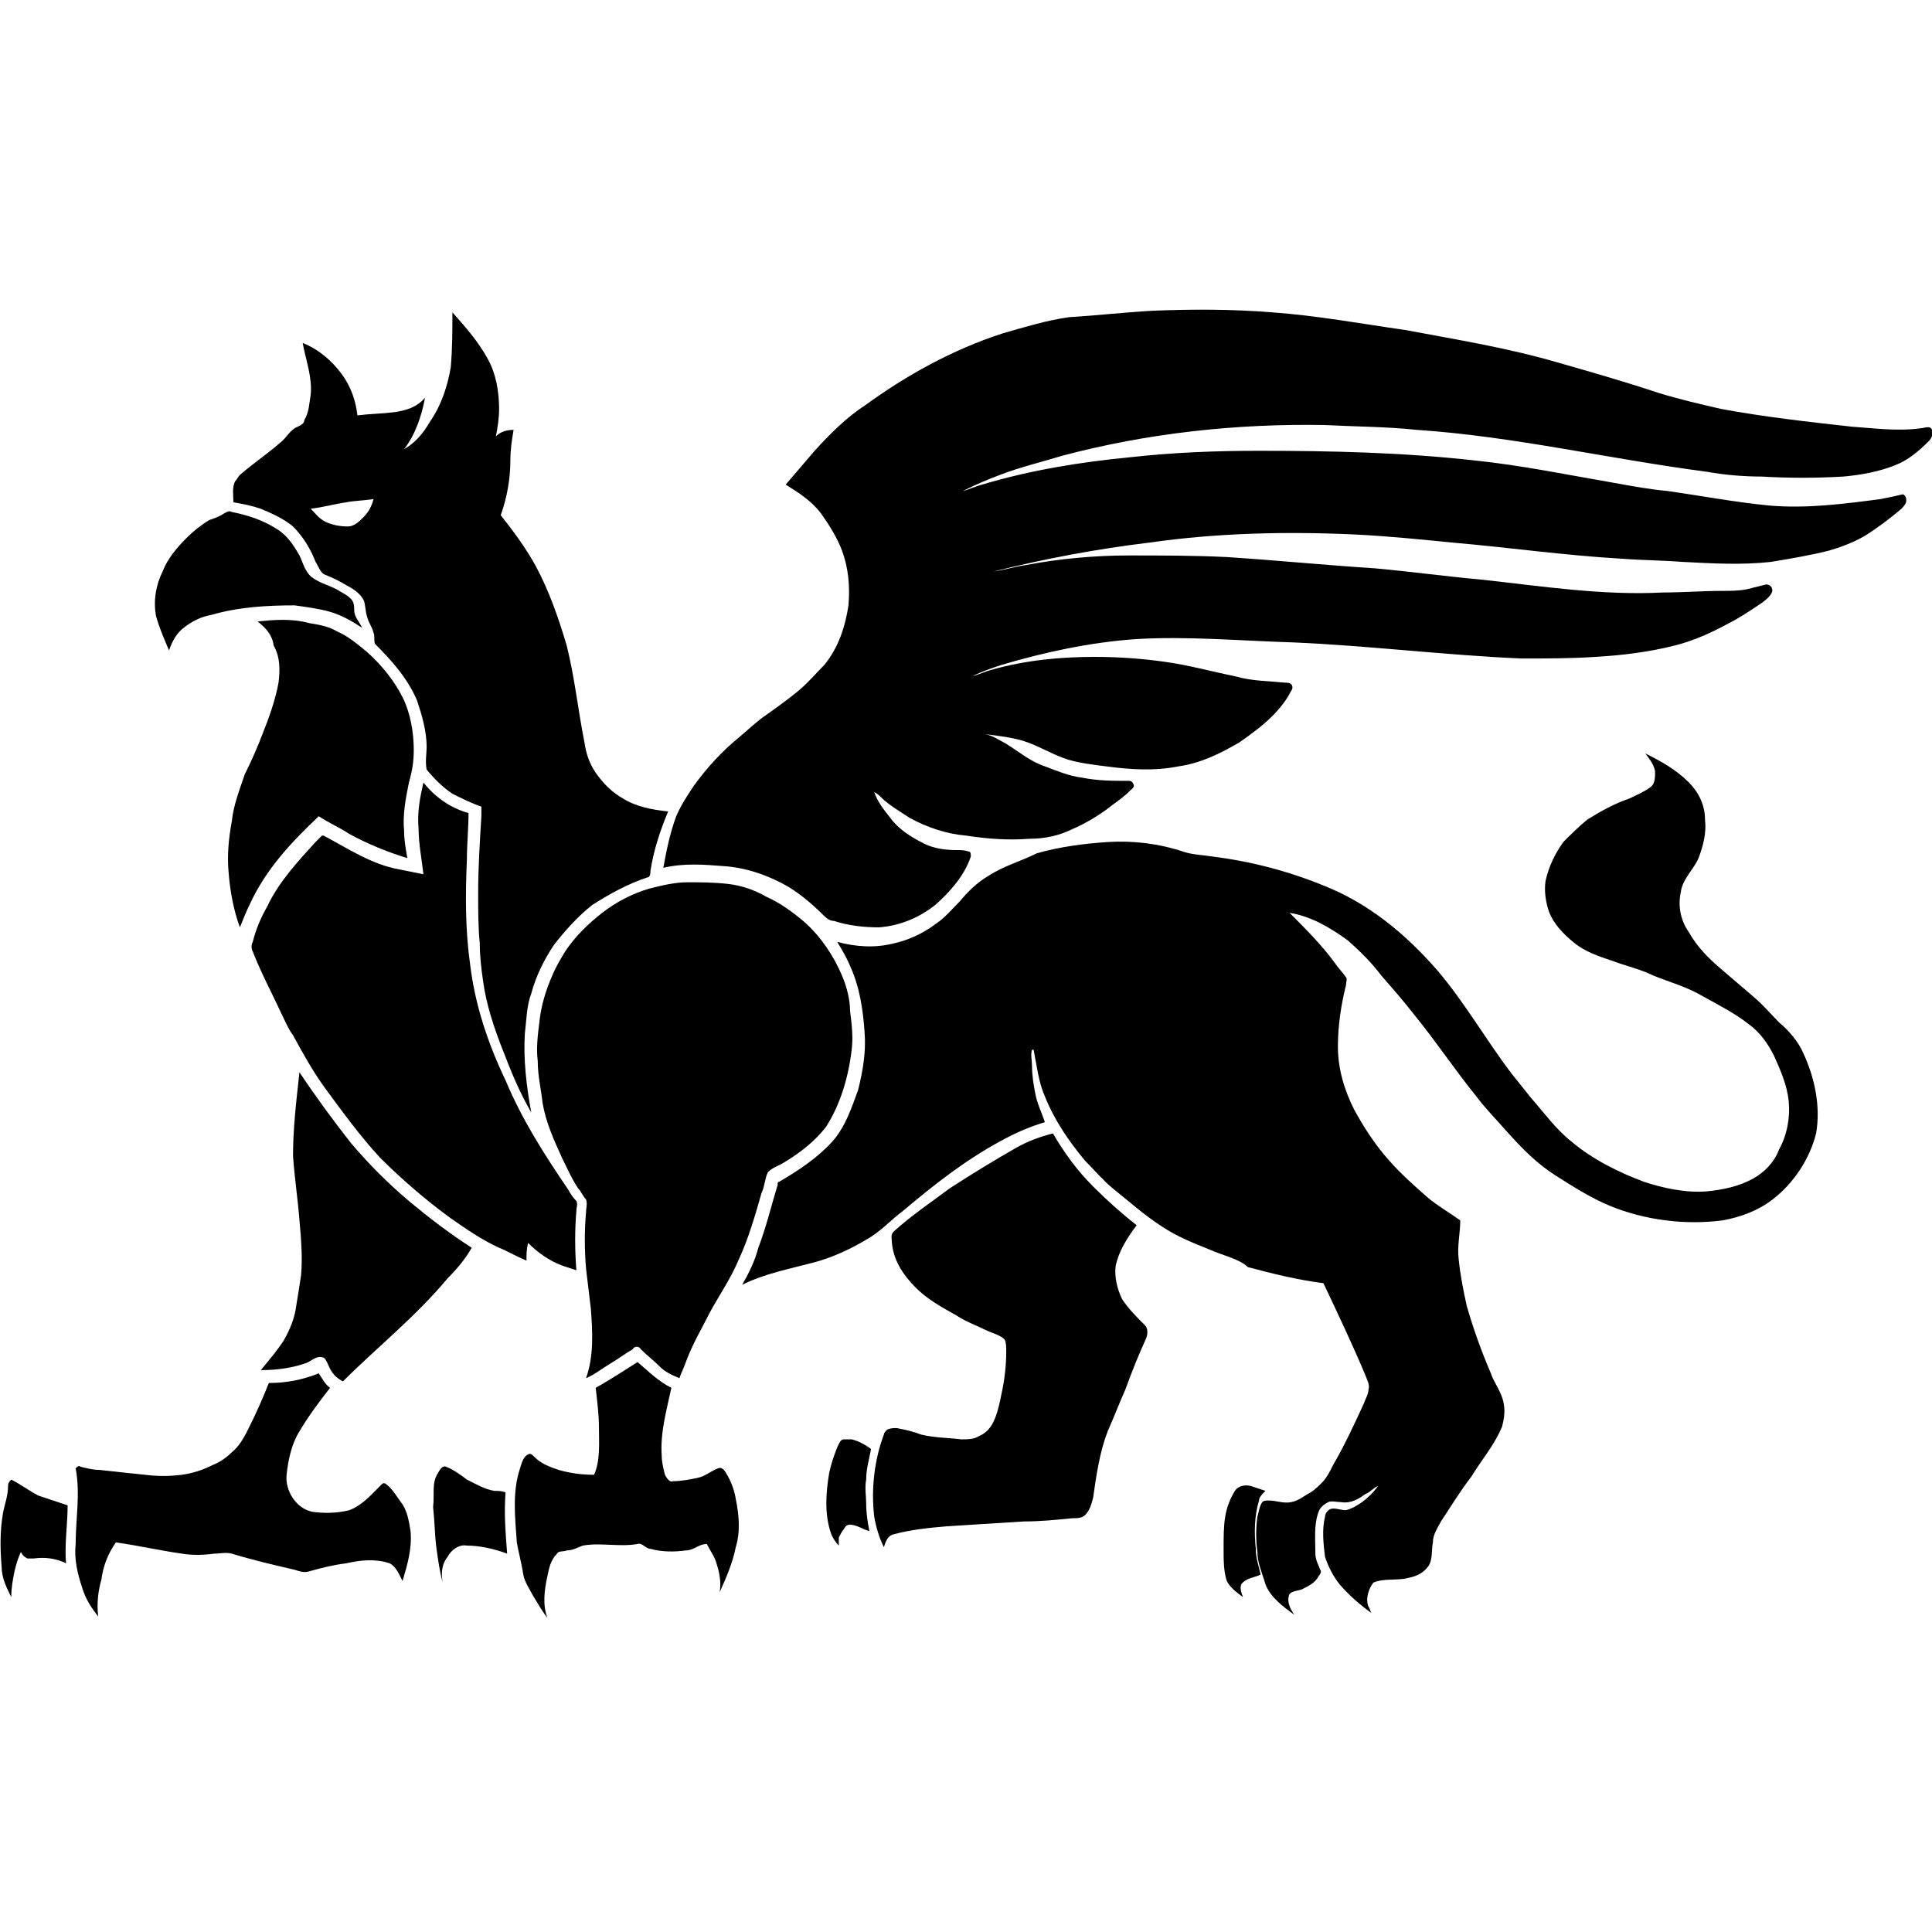 <?xml version="1.0" encoding="utf-8"?>
<!-- Generator: Adobe Illustrator 25.4.0, SVG Export Plug-In . SVG Version: 6.00 Build 0)  -->
<svg version="1.1" id="Layer_1" xmlns="http://www.w3.org/2000/svg" xmlns:xlink="http://www.w3.org/1999/xlink" x="0px" y="0px"
	 viewBox="0 0 120 120" style="enable-background:new 0 0 120 120;" xml:space="preserve">
<g>
	<path d="M71.6,19.3c2.5-0.1,4.9-0.1,7.4,0.1c2.8,0.2,5.5,0.7,8.3,1.1c3.2,0.6,6.3,1.1,9.4,2c2.1,0.6,4.2,1.2,6.3,1.9
		c1.3,0.4,2.6,0.7,3.9,1c2.7,0.5,5.4,0.8,8.1,1.1c1.4,0.1,2.9,0.3,4.3,0.1c0.2,0,0.6-0.2,0.7,0.1c0.1,0.2,0,0.5-0.2,0.7
		c-0.6,0.6-1.3,1.2-2.1,1.5c-1,0.4-2.1,0.6-3.2,0.7c-1.7,0.1-3.4,0.1-5.1,0c-1.1,0-2.3-0.1-3.4-0.3C99.9,28.5,94,27.1,88,26.7
		c-1.9-0.2-3.8-0.2-5.7-0.3c-5.5-0.1-11,0.5-16.3,1.9c-1.3,0.4-2.6,0.7-3.9,1.2c-0.8,0.3-1.5,0.6-2.3,1c0.4-0.1,0.8-0.3,1.2-0.4
		c3-0.9,6.1-1.4,9.2-1.7c2.7-0.3,5.3-0.4,8-0.4c4.5,0,8.9,0.1,13.4,0.6c2.9,0.3,5.8,0.9,8.7,1.4c1.1,0.2,2.2,0.4,3.3,0.5
		c2.1,0.3,4.2,0.7,6.3,0.9c2.3,0.2,4.6-0.1,6.9-0.4c0.5-0.1,1-0.2,1.4-0.3c0.2,0.1,0.2,0.3,0.2,0.4c0,0.2-0.2,0.4-0.3,0.5
		c-0.7,0.6-1.5,1.2-2.3,1.7c-0.7,0.4-1.5,0.7-2.2,0.9c-1.2,0.3-2.4,0.5-3.6,0.7c-1.8,0.2-3.6,0.1-5.5,0c-1.3-0.1-2.5-0.1-3.8-0.2
		c-3.5-0.2-7-0.7-10.5-1c-2-0.2-4-0.4-6-0.5c-4.3-0.2-8.6-0.1-12.8,0.5c-3.3,0.4-6.5,1-9.7,1.8c0.7-0.1,1.3-0.3,2-0.4
		c2.1-0.4,4.3-0.6,6.4-0.6c2,0,4.1,0,6.1,0.1c3.1,0.2,6.1,0.5,9.2,0.7c2.2,0.2,4.4,0.5,6.6,0.7c3.7,0.4,7.5,1,11.3,0.8
		c1.2,0,2.5-0.1,3.7-0.1c0.5,0,1,0,1.5-0.1c0.4-0.1,0.8-0.2,1.2-0.3c0.3,0,0.5,0.3,0.3,0.6c-0.2,0.3-0.5,0.5-0.8,0.7
		c-0.6,0.4-1.2,0.8-1.8,1.1c-1.1,0.6-2.2,1.1-3.4,1.4c-1.6,0.4-3.2,0.6-4.9,0.7c-1.5,0.1-3,0.1-4.6,0.1c-4.7-0.2-9.5-0.8-14.2-1
		c-3.3-0.1-6.6-0.4-9.8-0.2c-2.8,0.2-5.6,0.8-8.3,1.6c-0.6,0.2-1.2,0.4-1.8,0.7c0.4-0.1,0.8-0.3,1.2-0.4c2.1-0.6,4.3-0.8,6.4-0.8
		c1.4,0,2.9,0.1,4.3,0.3c1.5,0.2,2.9,0.6,4.4,0.9c1,0.3,2.1,0.3,3.1,0.4c0.1,0,0.3,0,0.4,0.1c0.1,0.1,0.1,0.3,0,0.4
		c-0.3,0.6-0.7,1.1-1.2,1.6c-0.6,0.6-1.3,1.1-2,1.6c-1.2,0.7-2.4,1.3-3.8,1.5c-1.5,0.3-3,0.2-4.5,0c-0.8-0.1-1.6-0.2-2.3-0.4
		c-1-0.3-1.9-0.9-2.9-1.2c-0.7-0.2-1.5-0.3-2.3-0.4c0.5,0.1,0.9,0.4,1.3,0.6c0.8,0.5,1.5,1.1,2.4,1.4c0.8,0.3,1.5,0.6,2.3,0.7
		c1,0.2,1.9,0.2,2.9,0.2c0.1,0,0.2,0,0.3,0.2c0.1,0.2-0.1,0.3-0.2,0.4c-0.5,0.5-1,0.8-1.5,1.2c-0.7,0.5-1.4,0.9-2.1,1.2
		c-0.8,0.4-1.7,0.6-2.7,0.6c-1.3,0.1-2.6,0-3.9-0.2c-1.2-0.1-2.4-0.5-3.5-1.1c-0.6-0.4-1.3-0.8-1.8-1.3c-0.1-0.1-0.2-0.2-0.4-0.3
		c0.2,0.6,0.6,1.1,1,1.6c0.5,0.7,1.3,1.2,2.1,1.6c0.6,0.3,1.3,0.4,2,0.4c0.3,0,0.5,0,0.8,0.1c0.1,0,0.1,0.2,0.1,0.3
		c-0.4,1.2-1.3,2.2-2.2,3c-1,0.8-2.2,1.3-3.5,1.4c-0.9,0-1.9-0.1-2.8-0.4c-0.2,0-0.4-0.1-0.6-0.3c-0.7-0.7-1.4-1.3-2.2-1.8
		c-1.2-0.7-2.6-1.2-4-1.3c-1.3-0.1-2.5-0.2-3.8,0.1c0.2-1.1,0.4-2.1,0.8-3.2c0.3-0.7,0.7-1.3,1.1-1.9c0.8-1.1,1.7-2.1,2.8-3
		c0.6-0.5,1.1-1,1.7-1.4c0.7-0.5,1.4-1,2-1.5c0.6-0.5,1.1-1.1,1.6-1.6c0.9-1.1,1.3-2.4,1.5-3.7c0.1-1.2,0-2.3-0.4-3.4
		c-0.3-0.8-0.8-1.6-1.3-2.3c-0.6-0.8-1.4-1.3-2.2-1.8c0.6-0.7,1.2-1.4,1.8-2.1c0.9-1,2-2.1,3.1-2.8c2.6-1.9,5.5-3.5,8.6-4.5
		c1.4-0.4,2.7-0.8,4.1-1C68.1,19.6,69.8,19.4,71.6,19.3z"/>
	<g>
		<path d="M28.1,19.4c0.8,0.9,1.6,1.8,2.2,2.9c0.5,0.9,0.7,2,0.7,3.1c0,0.6-0.1,1.2-0.2,1.7c0.3-0.3,0.7-0.4,1.1-0.4
			c-0.1,0.6-0.2,1.2-0.2,1.9c0,1.1-0.2,2.3-0.6,3.4c0.8,1,1.6,2.1,2.2,3.2c0.8,1.5,1.4,3.2,1.9,4.9c0.5,2,0.7,4,1.1,6
			c0.1,0.7,0.3,1.3,0.7,1.9c0.5,0.7,1,1.2,1.7,1.6c0.8,0.5,1.8,0.7,2.8,0.8c-0.5,1.2-0.9,2.4-1.1,3.7c0,0.1,0,0.4-0.2,0.4
			c-1.2,0.4-2.3,1-3.4,1.7c-0.9,0.7-1.7,1.6-2.4,2.5c-0.6,0.9-1.1,1.9-1.4,3c-0.3,0.8-0.3,1.7-0.4,2.5c-0.1,1.6,0.1,3.3,0.4,4.9
			c-0.7-1.2-1.2-2.4-1.7-3.7c-0.6-1.5-1.1-3-1.3-4.5c-0.1-0.7-0.2-1.5-0.2-2.3c-0.1-1-0.1-2.1-0.1-3.1c0-1.6,0.1-3.2,0.2-4.8
			c0-0.2,0-0.4,0-0.6c-0.6-0.2-1.2-0.5-1.8-0.8c-0.6-0.4-1.1-0.9-1.6-1.5c-0.1-0.5,0-1,0-1.4c0-1-0.3-2-0.6-2.9
			c-0.6-1.4-1.6-2.5-2.6-3.5c-0.1-0.2,0-0.5-0.1-0.7c-0.1-0.4-0.3-0.6-0.4-1c-0.1-0.3-0.1-0.7-0.2-1c-0.2-0.4-0.6-0.7-1-0.9
			c-0.5-0.3-0.9-0.5-1.4-0.7c-0.3-0.1-0.4-0.5-0.6-0.8c-0.3-0.8-0.8-1.6-1.4-2.2c-0.6-0.5-1.3-0.8-2-1.1c-0.6-0.2-1.1-0.3-1.7-0.4
			c0-0.4-0.1-0.9,0.1-1.3c0.1-0.1,0.2-0.3,0.3-0.4c0.8-0.7,1.7-1.3,2.5-2c0.4-0.3,0.6-0.8,1.1-1c0.2-0.1,0.4-0.2,0.4-0.4
			c0.3-0.5,0.3-1,0.4-1.6c0.1-1.1-0.3-2.1-0.5-3.2c1,0.4,1.8,1.1,2.4,1.9c0.6,0.8,0.9,1.7,1,2.6c0.8-0.1,1.5-0.1,2.3-0.2
			c0.7-0.1,1.4-0.3,1.9-0.9c-0.2,1.1-0.6,2.3-1.3,3.2c0.7-0.4,1.2-1,1.6-1.7c0.7-1,1.1-2.2,1.3-3.4C28.1,21.6,28.1,20.5,28.1,19.4z
			 M21.5,31.2c-0.7,0.1-1.4,0.3-2.2,0.4c0.3,0.3,0.5,0.6,0.9,0.8c0.4,0.2,0.9,0.3,1.4,0.3c0.4,0,0.7-0.3,1-0.6
			c0.3-0.3,0.5-0.7,0.6-1.1C22.5,31.1,22,31.1,21.5,31.2z"/>
	</g>
	<path d="M13.9,31.9c0.2-0.1,0.3-0.2,0.5-0.1c1,0.2,1.9,0.5,2.7,1c0.7,0.4,1.1,1,1.5,1.7c0.2,0.4,0.3,0.9,0.7,1.3
		c0.5,0.4,1,0.5,1.6,0.8c0.3,0.2,0.6,0.3,0.9,0.6c0.2,0.2,0.2,0.5,0.2,0.7c0,0.4,0.3,0.7,0.5,1.1c-0.6-0.4-1.3-0.8-2-1
		c-0.7-0.2-1.5-0.3-2.2-0.4c-1.7,0-3.5,0.1-5.2,0.6c-0.6,0.1-1.2,0.4-1.7,0.8c-0.4,0.3-0.7,0.8-0.9,1.4c-0.3-0.7-0.6-1.4-0.8-2.1
		c-0.2-1,0-2,0.4-2.8c0.3-0.8,0.9-1.5,1.5-2.1c0.4-0.4,0.9-0.8,1.4-1.1C13.3,32.2,13.6,32.1,13.9,31.9z"/>
	<path d="M16,38.6c1-0.1,2.1-0.2,3.2,0.1c0.6,0.1,1.2,0.2,1.7,0.5c0.7,0.3,1.3,0.8,1.9,1.3c0.9,0.8,1.7,1.8,2.2,2.8
		c0.5,1,0.7,2.2,0.7,3.3c0,0.7-0.1,1.3-0.3,2c-0.2,1-0.4,2-0.3,3c0,0.6,0.1,1.1,0.2,1.7c-1.3-0.4-2.5-0.9-3.6-1.5
		c-0.6-0.4-1.3-0.7-1.9-1.1c-1.7,1.6-3.3,3.3-4.3,5.5c-0.2,0.4-0.4,0.9-0.6,1.4c-0.4-1.1-0.6-2.2-0.7-3.4c-0.1-1.1,0-2.1,0.2-3.2
		c0.1-1,0.5-2,0.8-2.9c0.4-0.8,0.8-1.7,1.1-2.5c0.4-1,0.8-2.1,1-3.2c0.1-0.8,0.1-1.6-0.3-2.3C16.9,39.4,16.5,39,16,38.6z"/>
	<path d="M102.2,46.8c1,0.5,1.9,1,2.7,1.8c0.6,0.6,1,1.4,1,2.3c0.1,0.8-0.1,1.6-0.4,2.4c-0.3,0.7-1,1.3-1.1,2.1
		c-0.2,0.9,0,1.8,0.5,2.5c0.5,0.9,1.2,1.6,1.9,2.2c0.7,0.6,1.4,1.2,2.1,1.8c0.6,0.5,1.1,1.1,1.6,1.6c0.6,0.5,1.2,1.2,1.5,1.9
		c0.7,1.5,1.1,3.3,0.8,5c-0.4,1.6-1.4,3.1-2.7,4.1c-0.9,0.7-2,1.1-3.1,1.3c-2.3,0.3-4.8,0-7-0.9c-1.2-0.5-2.3-1.2-3.4-1.9
		c-1.1-0.7-2-1.6-2.9-2.6c-0.7-0.8-1.4-1.5-2-2.3c-1.3-1.6-2.5-3.4-3.8-5c-0.7-0.9-1.4-1.7-2.1-2.5c-0.6-0.8-1.3-1.5-2.1-2.2
		c-1.1-0.8-2.3-1.5-3.6-1.7c1,1,2,2,2.8,3.1c0.2,0.3,0.5,0.6,0.7,0.9c0.1,0.1,0,0.3,0,0.5c-0.3,1.2-0.5,2.5-0.5,3.8
		c0,1.4,0.4,2.7,1,3.9c0.6,1.1,1.3,2.2,2.2,3.2c0.7,0.8,1.6,1.6,2.4,2.3c0.6,0.5,1.3,0.9,2,1.4c0,0.8-0.2,1.6-0.1,2.4
		c0.1,1,0.3,2,0.5,2.9c0.4,1.4,0.9,2.8,1.5,4.2c0.2,0.6,0.7,1.2,0.8,1.9c0.1,0.5,0,1-0.1,1.4c-0.5,1.2-1.3,2.1-1.9,3.1
		c-0.7,0.9-1.3,1.9-1.9,2.8c-0.2,0.4-0.5,0.8-0.5,1.3c-0.1,0.5,0,1.1-0.3,1.5c-0.3,0.4-0.7,0.6-1.2,0.7c-0.7,0.2-1.5,0-2.2,0.3
		c-0.3,0.4-0.5,1-0.3,1.5c0.1,0.1,0.1,0.3,0.2,0.4c-0.7-0.5-1.4-1.1-2-1.8c-0.4-0.5-0.7-1.1-0.9-1.7c-0.1-0.8-0.2-1.7,0-2.5
		c0-0.2,0.2-0.5,0.5-0.5c0.3,0,0.5,0.1,0.8,0.1c0.4-0.1,0.7-0.3,1-0.5c0.4-0.3,0.7-0.6,1-1c-0.3,0.1-0.5,0.4-0.8,0.5
		c-0.4,0.3-0.9,0.6-1.5,0.5c-0.3,0-0.6-0.1-0.8,0c-0.2,0.1-0.5,0.3-0.6,0.6c-0.3,0.8-0.2,1.7-0.2,2.6c0,0.4,0.2,0.7,0.3,1
		c0.1,0.1,0,0.3-0.1,0.4c-0.2,0.4-0.6,0.6-1,0.8c-0.2,0.1-0.6,0.1-0.8,0.3c-0.2,0.4,0,0.9,0.3,1.3c-0.7-0.5-1.5-1.1-1.8-1.9
		c-0.2-0.7-0.5-1.3-0.5-2c-0.1-0.7-0.1-1.5,0-2.2c0.1-0.3,0.1-0.6,0.3-0.9c0.1-0.1,0.2-0.1,0.4-0.1c0.5,0,0.9,0.2,1.4,0.1
		c0.5-0.1,0.8-0.4,1.2-0.6c0.3-0.2,0.5-0.4,0.7-0.6c0.3-0.3,0.5-0.7,0.7-1.1c0.7-1.2,1.3-2.5,1.9-3.8c0.1-0.3,0.3-0.6,0.3-0.9
		c0.1-0.3-0.1-0.6-0.2-0.9c-0.8-1.9-1.7-3.8-2.6-5.7c-1.6-0.2-3.2-0.6-4.7-1C77,78.2,76,78,75.1,77.6c-1-0.4-2-0.8-2.9-1.4
		c-1.1-0.7-2.1-1.6-3.1-2.4c-0.6-0.5-1.1-1.1-1.7-1.7c-1-1.2-1.9-2.5-2.5-4c-0.4-0.9-0.5-1.9-0.7-2.9c0,0-0.1,0-0.1,0
		c-0.1,0.3,0,0.7,0,1c0,0.6,0.1,1.2,0.2,1.7c0.1,0.6,0.4,1.2,0.6,1.8c-1,0.3-1.9,0.7-2.8,1.2c-2.2,1.2-4.1,2.7-6,4.3
		c-0.8,0.6-1.4,1.3-2.3,1.8c-1,0.6-2.1,1.1-3.2,1.4c-1.5,0.4-3.1,0.7-4.5,1.4c0.4-0.7,0.8-1.5,1-2.3c0.5-1.3,0.8-2.6,1.2-3.9
		c0-0.1,0-0.2,0.1-0.2c1.2-0.7,2.4-1.5,3.3-2.5c0.8-0.9,1.2-2.1,1.6-3.2c0.3-1.2,0.5-2.4,0.4-3.6c-0.1-1.4-0.3-2.8-0.9-4.1
		c-0.2-0.5-0.5-1-0.8-1.5c1.1,0.3,2.3,0.4,3.5,0.1c0.9-0.2,1.8-0.6,2.6-1.2c0.6-0.4,1-0.9,1.5-1.4c0.5-0.6,1.1-1.2,1.8-1.6
		c0.9-0.6,2-0.9,3-1.4c1.4-0.4,2.9-0.6,4.4-0.7c1.6-0.1,3.2,0.1,4.7,0.6c0.6,0.2,1.2,0.2,1.8,0.3c2.4,0.3,4.7,0.9,6.9,1.8
		c2.8,1.1,5.1,3,7.1,5.3c1.7,2,3,4.3,4.6,6.4c0.4,0.5,0.8,1,1.2,1.5c0.8,0.9,1.5,1.9,2.5,2.7c1.3,1.1,2.9,1.9,4.5,2.5
		c1.2,0.4,2.6,0.7,3.9,0.6c1-0.1,2-0.3,2.9-0.8c0.7-0.4,1.3-1,1.6-1.8c0.5-0.9,0.7-2,0.6-3c-0.1-1-0.5-1.9-0.9-2.8
		c-0.4-0.8-0.9-1.5-1.6-2c-0.9-0.7-1.9-1.2-2.8-1.7c-1-0.6-2.1-0.9-3.1-1.3c-0.8-0.4-1.7-0.6-2.5-0.9c-0.9-0.3-1.8-0.6-2.5-1.2
		c-0.6-0.5-1.2-1.1-1.5-1.9c-0.2-0.6-0.3-1.3-0.2-1.9c0.2-0.9,0.6-1.7,1.1-2.4c0.5-0.5,1-1,1.5-1.4c0.8-0.5,1.7-1,2.6-1.3
		c0.4-0.2,0.9-0.4,1.3-0.7c0.3-0.2,0.3-0.6,0.3-1C102.7,47.4,102.4,47.1,102.2,46.8z"/>
	<path d="M26.3,48.6c0.7,0.9,1.7,1.6,2.8,1.9c0,1-0.1,1.9-0.1,2.9c-0.1,2.2-0.1,4.4,0.2,6.5c0.3,2.5,1.1,4.9,2.2,7.2
		c1,2.4,2.4,4.6,3.9,6.8c0.1,0.2,0.3,0.5,0.5,0.7c0.1,0.2,0,0.4,0,0.6c-0.1,1.2-0.1,2.4,0,3.7c-0.3-0.1-0.6-0.2-0.9-0.3
		c-0.8-0.3-1.5-0.8-2.1-1.4c-0.1,0.4-0.1,0.7-0.1,1.1C32,78,31.5,77.7,31,77.5c-1.1-0.5-2.1-1.2-3.1-1.9c-1.5-1.1-3-2.4-4.3-3.7
		c-1.2-1.3-2.3-2.8-3.4-4.3c-0.8-1.1-1.4-2.2-2-3.3c-0.3-0.4-0.5-0.9-0.7-1.3c-0.6-1.3-1.3-2.6-1.8-3.9c-0.1-0.2-0.1-0.4,0-0.6
		c0.2-0.8,0.5-1.5,0.9-2.2c0.7-1.5,1.9-2.8,3-4c0.1-0.1,0.3-0.3,0.4-0.4c0,0,0.1,0,0.1,0c1.5,0.8,3,1.8,4.7,2.1
		c0.5,0.1,1,0.2,1.5,0.3c-0.1-0.9-0.3-1.9-0.3-2.8C25.9,50.4,26.1,49.5,26.3,48.6z"/>
	<path d="M40.3,55.2c0.8-0.2,1.6-0.4,2.4-0.4c0.8,0,1.6,0,2.5,0.1c0.9,0.1,1.7,0.4,2.4,0.8c0.9,0.4,1.7,1,2.4,1.6
		c1,0.9,1.8,2.1,2.3,3.3c0.3,0.7,0.5,1.5,0.5,2.2c0.1,0.8,0.2,1.6,0.1,2.4c-0.2,1.7-0.7,3.4-1.6,4.8c-0.7,0.9-1.6,1.6-2.6,2.2
		c-0.3,0.2-0.7,0.3-1,0.6c-0.2,0.4-0.2,0.9-0.4,1.3c-0.4,1.4-0.8,2.8-1.4,4.1c-0.5,1.2-1.2,2.2-1.8,3.3c-0.5,1-1.1,2-1.5,3.1
		c-0.1,0.3-0.3,0.7-0.4,1c-0.5-0.2-0.9-0.4-1.2-0.7c-0.4-0.4-0.8-0.7-1.2-1.1c-0.1-0.2-0.4-0.2-0.5,0c-0.5,0.3-0.9,0.6-1.4,0.9
		c-0.5,0.3-1,0.7-1.5,0.9c0.5-1.4,0.4-2.9,0.3-4.3c-0.1-0.8-0.2-1.7-0.3-2.5c-0.1-1.2-0.1-2.4,0-3.5c0-0.3,0.1-0.5,0-0.8
		c-0.2-0.2-0.3-0.5-0.5-0.7c-0.4-0.6-0.7-1.3-1-1.9c-0.5-1.1-1-2.2-1.2-3.4c-0.1-0.9-0.3-1.7-0.3-2.6c-0.1-0.8,0-1.6,0.1-2.4
		c0.1-1,0.4-2,0.8-2.9c0.2-0.5,0.5-1,0.8-1.5c0.6-0.9,1.4-1.7,2.3-2.4C38.3,56,39.3,55.5,40.3,55.2z"/>
	<path d="M18.6,66.6c1,1.5,2.1,3,3.2,4.4c1.1,1.3,2.3,2.5,3.6,3.6c1.2,1,2.5,2,3.9,2.9c-0.4,0.7-0.9,1.3-1.5,1.9
		c-2,2.4-4.4,4.3-6.5,6.4c-0.4-0.2-0.7-0.5-0.9-1c-0.1-0.2-0.2-0.5-0.4-0.5c-0.4-0.1-0.7,0.3-1.1,0.4c-0.9,0.3-1.8,0.4-2.7,0.4
		c0.5-0.6,1-1.2,1.4-1.8c0.4-0.7,0.7-1.4,0.8-2.2c0.1-0.6,0.2-1.2,0.3-1.9c0.1-1.1,0-2.3-0.1-3.4c-0.1-1.3-0.3-2.6-0.4-4
		C18.2,70.1,18.4,68.4,18.6,66.6z"/>
	<path d="M63.1,71.3c0.7-0.4,1.5-0.7,2.3-0.9c0.7,1.2,1.5,2.3,2.5,3.3c0.9,0.9,1.8,1.7,2.7,2.4c-0.6,0.8-1.1,1.6-1.3,2.5
		c-0.1,0.7,0.1,1.5,0.4,2.1c0.4,0.6,0.9,1.1,1.4,1.6c0.2,0.2,0.2,0.5,0.1,0.8c-0.5,1.1-0.9,2.1-1.3,3.2c-0.4,0.9-0.7,1.7-1.1,2.6
		c-0.5,1.3-0.7,2.7-0.9,4.1c-0.1,0.4-0.2,0.8-0.5,1.1c-0.2,0.2-0.5,0.2-0.8,0.2c-1,0.1-2,0.2-3,0.2c-1.6,0.1-3.2,0.2-4.8,0.3
		c-1.1,0.1-2.2,0.2-3.3,0.5c-0.4,0.1-0.5,0.5-0.6,0.8c-0.3-0.6-0.5-1.3-0.6-1.9c-0.2-1.7,0-3.5,0.6-5.1c0-0.1,0.1-0.2,0.2-0.3
		c0.2-0.1,0.4-0.1,0.6-0.1c0.5,0.1,1,0.2,1.5,0.4c0.8,0.2,1.7,0.2,2.5,0.3c0.4,0,0.8,0,1.1-0.2c0.5-0.2,0.8-0.6,1-1.1
		c0.2-0.5,0.3-1,0.4-1.5c0.2-0.9,0.3-1.8,0.3-2.7c0-0.2,0-0.5-0.1-0.7c-0.3-0.3-0.8-0.4-1.2-0.6c-0.6-0.3-1.2-0.5-1.8-0.9
		c-0.9-0.5-1.8-1-2.5-1.7c-0.8-0.8-1.4-1.7-1.5-2.8c0-0.2-0.1-0.5,0.1-0.7c1.1-1,2.3-1.8,3.5-2.7C60.4,72.9,61.7,72.1,63.1,71.3z"/>
	<path d="M37,86.2c0.9-0.5,1.8-1.1,2.6-1.6c0.7,0.6,1.3,1.2,2.1,1.6c-0.3,1.4-0.7,2.8-0.6,4.2c0,0.4,0.1,0.8,0.2,1.2
		c0.1,0.2,0.3,0.5,0.5,0.4c0.5,0,1-0.1,1.5-0.2c0.5-0.1,0.8-0.4,1.3-0.6c0.2-0.1,0.4,0.1,0.5,0.3c0.3,0.5,0.5,1,0.6,1.6
		c0.2,1,0.3,2,0,3c-0.2,1-0.6,1.9-1,2.8c0.1-0.6,0-1.2-0.2-1.8c-0.1-0.4-0.4-0.8-0.6-1.2c-0.5,0-0.8,0.4-1.3,0.4
		c-0.7,0.1-1.5,0.1-2.2-0.1c-0.3,0-0.5-0.4-0.8-0.3c-1.1,0.2-2.3-0.1-3.4,0.1c-0.3,0.1-0.6,0.3-1,0.3c-0.2,0.1-0.5,0-0.6,0.2
		c-0.4,0.4-0.5,0.9-0.6,1.4c-0.2,0.9-0.3,1.8,0,2.6c-0.3-0.4-0.6-0.9-0.9-1.4c-0.2-0.4-0.5-0.8-0.6-1.3c-0.1-0.7-0.3-1.4-0.4-2
		c-0.1-1.5-0.3-3.1,0.2-4.6c0.1-0.3,0.2-0.8,0.6-0.9c0.1,0,0.2,0.1,0.3,0.2c0.4,0.4,0.9,0.6,1.5,0.8c0.7,0.2,1.4,0.3,2.2,0.3
		c0.4-0.9,0.3-2,0.3-3C37.2,87.9,37.1,87.1,37,86.2z"/>
	<path d="M16.7,85.9c1.1,0,2.1-0.2,3.1-0.6c0.2,0.3,0.4,0.7,0.7,0.9c-0.7,0.9-1.3,1.7-1.9,2.7c-0.5,0.8-0.7,1.8-0.8,2.7
		c-0.1,1,0.6,2.1,1.6,2.3c0.7,0.1,1.5,0.1,2.3-0.1c0.8-0.3,1.4-1,2-1.6c0.1-0.1,0.2-0.1,0.3,0c0.4,0.3,0.6,0.7,0.9,1.1
		c0.4,0.5,0.5,1.2,0.6,1.8c0.1,1.1-0.2,2.1-0.5,3.1c-0.2-0.4-0.4-0.9-0.8-1.1c-0.9-0.3-1.8-0.2-2.7,0c-0.8,0.1-1.6,0.3-2.3,0.5
		c-0.3,0.1-0.6,0-0.9-0.1c-1.3-0.3-2.6-0.6-3.9-1c-0.4-0.1-0.7,0-1.1,0c-0.7,0.1-1.4,0.1-2,0c-1.4-0.2-2.7-0.5-4.1-0.7
		c-0.5,0.7-0.8,1.5-0.9,2.3c-0.2,0.7-0.3,1.5-0.2,2.3c-0.4-0.5-0.8-1.1-1-1.8c-0.3-0.9-0.5-1.8-0.4-2.7c0-1.6,0.3-3.1,0-4.7
		c0.1-0.1,0.2-0.2,0.3-0.1c0.4,0.1,0.8,0.2,1.2,0.2c0.9,0.1,1.8,0.2,2.8,0.3c0.8,0.1,1.5,0.1,2.3,0c0.7-0.1,1.3-0.3,1.9-0.6
		c0.5-0.2,0.9-0.5,1.2-0.8c0.5-0.4,0.8-1,1.1-1.6C15.9,87.8,16.3,86.9,16.7,85.9z"/>
	<path d="M52.4,89.4c0.2,0,0.4,0,0.5,0c0.4,0.1,0.8,0.3,1.2,0.6c-0.1,0.6-0.3,1.2-0.3,1.9c-0.1,0.5,0,1,0,1.5c0,0.6,0.1,1.2,0.2,1.7
		c-0.4-0.1-0.8-0.4-1.2-0.4c-0.2,0-0.3,0.1-0.4,0.3c-0.1,0.1-0.2,0.3-0.3,0.5c0,0.2,0,0.4,0,0.5c-0.2-0.2-0.4-0.5-0.5-0.8
		c-0.4-1.2-0.3-2.5-0.1-3.7c0.1-0.5,0.3-1.1,0.5-1.6C52.1,89.7,52.2,89.4,52.4,89.4z"/>
	<path d="M27.2,91.5c0.1-0.2,0.3-0.5,0.5-0.4c0.5,0.2,0.9,0.5,1.3,0.8c0.6,0.3,1.1,0.6,1.7,0.7c0.2,0,0.5,0,0.7,0.1
		c-0.1,1.3,0,2.5,0.1,3.8c-0.8-0.3-1.7-0.5-2.5-0.5c-0.5-0.1-1,0.3-1.2,0.7c-0.4,0.5-0.4,1.1-0.3,1.6c-0.2-0.7-0.3-1.5-0.4-2.2
		c-0.1-0.8-0.1-1.6-0.2-2.5C27,92.8,26.8,92.1,27.2,91.5z"/>
	<path d="M0.5,92.3c0-0.2,0.1-0.3,0.2-0.4c0.6,0.3,1.1,0.7,1.7,1c0.6,0.2,1.2,0.4,1.8,0.6c0,1.2-0.2,2.4-0.1,3.6
		c-0.6-0.3-1.3-0.4-2-0.3c-0.1,0-0.3,0-0.4,0c-0.2-0.1-0.3-0.2-0.4-0.4c-0.2,0.4-0.3,0.8-0.4,1.2c-0.1,0.5-0.2,1-0.2,1.6
		c-0.3-0.6-0.6-1.2-0.6-1.9C0,96.1,0,95,0.2,93.9C0.3,93.4,0.5,92.9,0.5,92.3z"/>
	<path d="M76.7,92.6c0.2-0.3,0.6-0.4,1-0.3c0.3,0.1,0.6,0.2,0.9,0.3c-0.2,0.2-0.4,0.4-0.4,0.6c-0.3,1-0.3,2-0.2,3
		c0,0.6,0.2,1.1,0.3,1.6c-0.4,0.2-0.9,0.2-1.2,0.6c-0.1,0.3,0,0.5,0.1,0.8c-0.4-0.3-0.8-0.6-1-1c-0.2-0.6-0.2-1.3-0.2-2
		c0-0.7,0-1.4,0.1-2C76.2,93.6,76.4,93.1,76.7,92.6z"/>
</g>
</svg>
